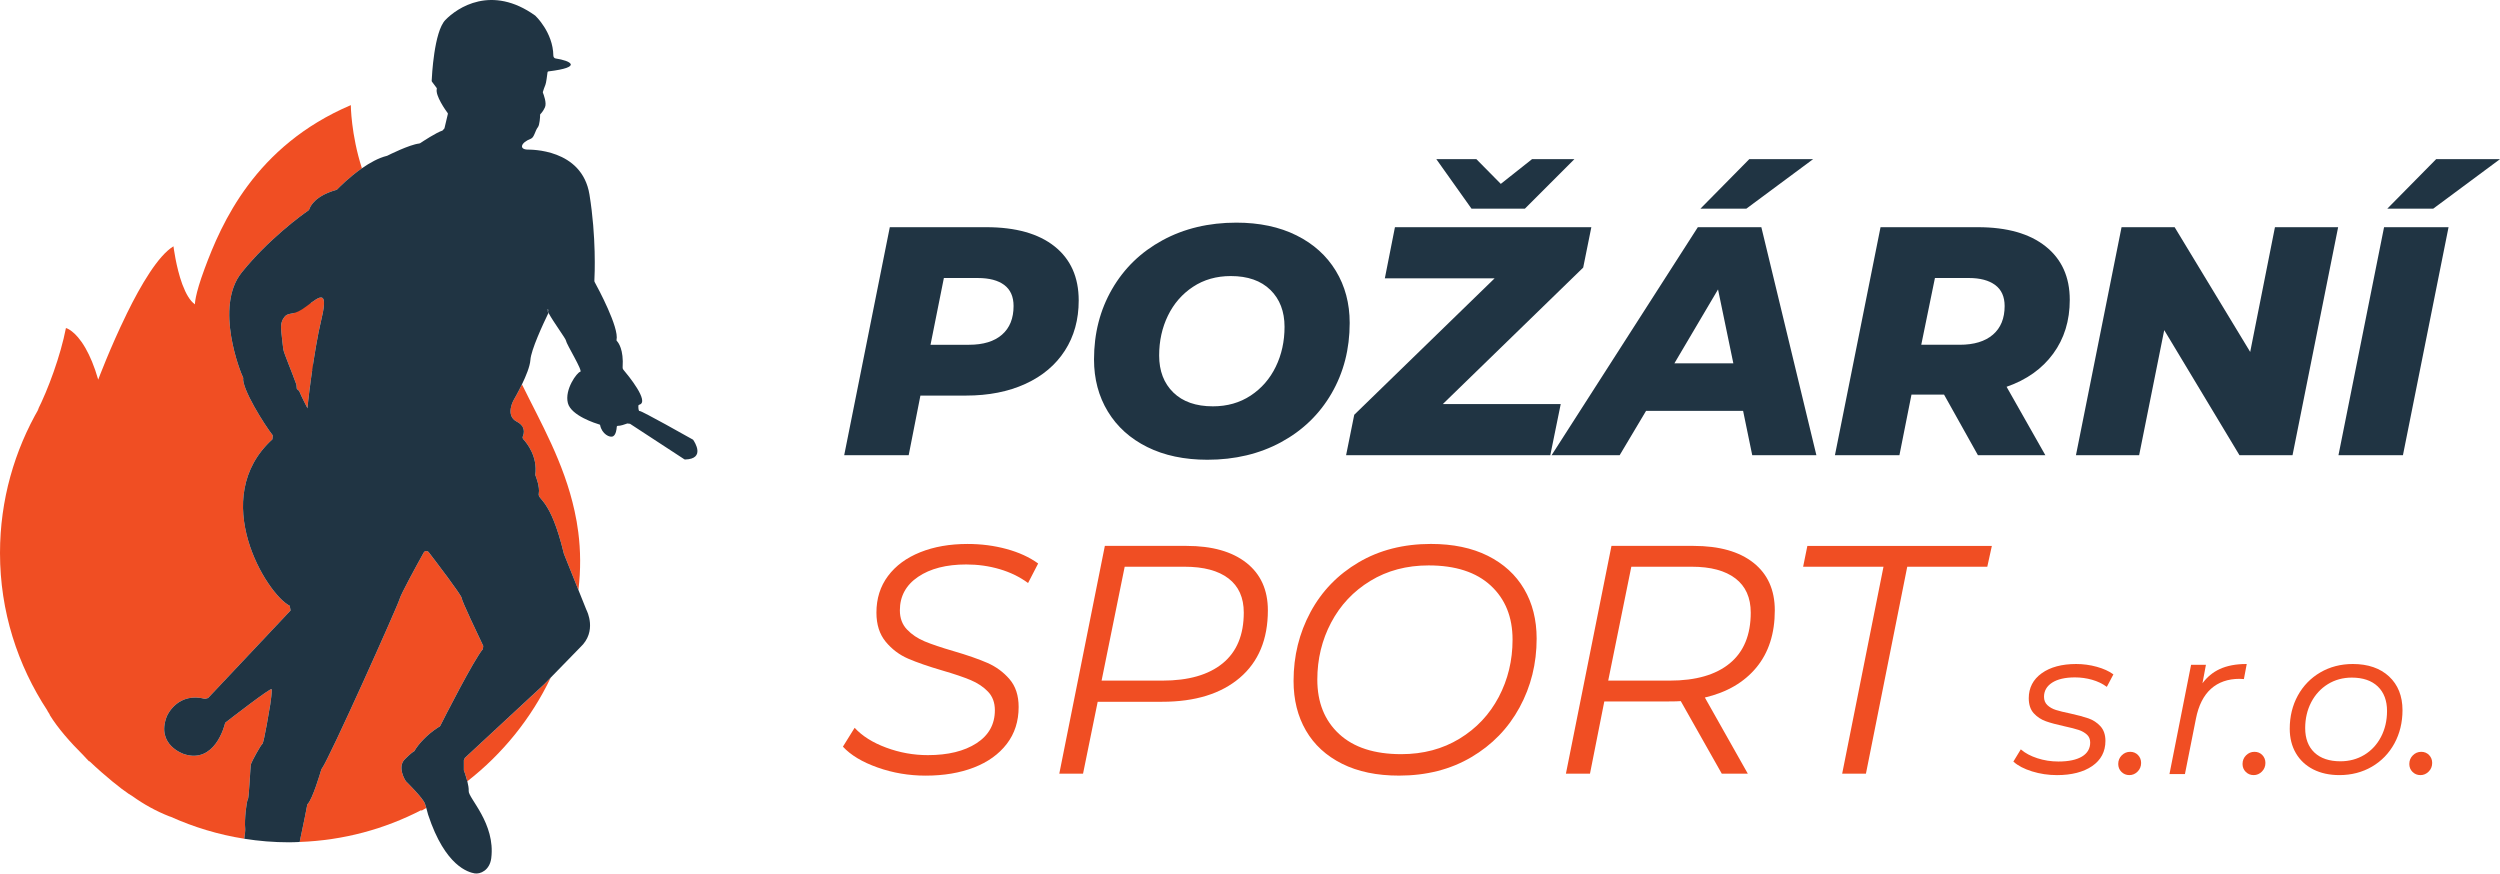 <?xml version="1.0" encoding="utf-8"?>
<!-- Generator: Adobe Illustrator 16.0.0, SVG Export Plug-In . SVG Version: 6.00 Build 0)  -->
<!DOCTYPE svg PUBLIC "-//W3C//DTD SVG 1.1//EN" "http://www.w3.org/Graphics/SVG/1.1/DTD/svg11.dtd">
<svg version="1.1" id="Layer_1" xmlns="http://www.w3.org/2000/svg" xmlns:xlink="http://www.w3.org/1999/xlink" x="0px" y="0px"
	 width="340.157px" height="118.855px" viewBox="0 0 340.157 118.855" enable-background="new 0 0 340.157 118.855"
	 xml:space="preserve">
<g>
	<defs>
		<rect id="SVGID_1_" width="340.157" height="118.855"/>
	</defs>
	<clipPath id="SVGID_2_">
		<use xlink:href="#SVGID_1_"  overflow="visible"/>
	</clipPath>
	<path clip-path="url(#SVGID_2_)" fill="#F04E23" d="M40.833,40.941c-0.93,0.54-1.02,1.68-0.54,2.16
		c0.434,0.433,0.231,2.725,0.187,3.165c-0.004,0.053,0.002,0.092,0.025,0.14c0.144,0.301,0.703,1.53,0.388,1.793
		c-0.36,0.3,1.919,2.459,1.919,2.459s-1.319-5.578,0-7.378C44.132,41.481,41.181,40.739,40.833,40.941"/>
	<path clip-path="url(#SVGID_2_)" fill="#203443" d="M74.447,42.217c0.047,0.104,0.116,0.229,0.18,0.349
		c0.012-0.024,0.027-0.056,0.038-0.078C74.817,42.175,74.305,41.9,74.447,42.217"/>
	<path clip-path="url(#SVGID_2_)" fill="#F04E23" d="M78.684,72.429c-0.122-0.99-0.297-1.947-0.502-2.886
		c-1.441-6.623-4.654-12.114-7.163-17.248c-0.002,0.006-0.005,0.013-0.008,0.019c-0.565,1.166-1.122,2.113-1.122,2.113
		s-1.2,2.099,0.42,2.939c1.226,0.636,1.008,1.581,0.83,2.002c-0.059,0.141-0.034,0.289,0.069,0.4
		c0.517,0.562,1.951,2.365,1.625,4.818c-0.003,0.023-0.001,0.047,0.008,0.069c0.093,0.228,0.632,1.608,0.467,2.487
		c-0.18,0.958,1.555,0.481,3.412,8.188c0.006,0.018,0.011,0.036,0.017,0.056l1.964,4.891C79.037,77.488,78.996,74.882,78.684,72.429
		"/>
	<path clip-path="url(#SVGID_2_)" fill="#F04E23" d="M65.751,87.889c-0.563-1.176-2.94-6.16-2.94-6.529
		c0-0.349-3.336-4.732-4.479-6.225c-0.18-0.234-0.538-0.211-0.681,0.047c-0.83,1.496-3.102,5.623-3.297,6.356
		c-0.234,0.878-9.535,21.656-10.555,23.026c-0.036,0.048-0.068,0.088-0.085,0.145c-0.162,0.558-1.16,3.917-1.824,4.65
		c-0.048,0.053-0.077,0.097-0.09,0.167c-0.09,0.474-0.504,2.643-1.029,5.034c5.969-0.216,11.59-1.765,16.592-4.356
		c-0.018,0.039-0.035,0.078-0.059,0.116c0.01-0.005,0.018-0.011,0.027-0.015c-0.002,0.004-0.005,0.01-0.007,0.015
		c0.231-0.119,0.448-0.263,0.677-0.386c-0.051-0.17-0.109-0.358-0.181-0.573c-0.259-0.778-2.558-3.027-2.558-3.027
		c-0.125-0.113-1.255-1.957-0.189-3.023c0.803-0.802,1.159-1.038,1.3-1.108c0.049-0.025,0.049-0.082,0.077-0.129
		c0.423-0.733,1.612-2.114,3.167-3.105c0.101-0.064,0.224-0.094,0.279-0.202c0.625-1.235,4.556-8.969,5.805-10.454
		C65.721,88.157,65.733,88.045,65.751,87.889"/>
	<path clip-path="url(#SVGID_2_)" fill="#F04E23" d="M41.851,55.579c-0.111,0.333,0.795-7.674,1.901-12.236
		c1.163-4.796-0.924-2.367-2.627-1.266c-1.503,0.972-1.943,0.245-2.592,1.283c-0.476,0.762-0.24,1.773-0.19,2.424
		c0.035,0.462,0.201,1.71,0.207,1.763c0.051,0.434,1.202,3.158,1.751,4.712c0.088,0.249,0.05,0.543,0.073,0.608
		c0.059,0.166,0.29,0.189,0.4,0.487C40.937,53.793,41.851,55.579,41.851,55.579"/>
	<path clip-path="url(#SVGID_2_)" fill="#F04E23" d="M63.246,103.127c-0.047,0.106-0.087,0.2-0.134,0.307v1.351
		c0,0.018,0.003,0.033,0.009,0.05c0.048,0.127,0.288,0.777,0.463,1.47c4.804-3.739,8.704-8.565,11.356-14.115l-0.889,0.912
		L63.246,103.127z"/>
	<path clip-path="url(#SVGID_2_)" fill="#F04E23" d="M27.899,95.086c0.147-0.04,0.266-0.072,0.414-0.111l11.225-11.912
		c-0.049-0.271-0.066-0.365-0.115-0.636c-3.178-1.609-11.14-14.648-2.361-22.65c0.021-0.207,0.033-0.328,0.054-0.535
		c-1.151-1.474-4.232-6.366-4.027-7.846c-0.343-0.64-3.952-9.643-0.207-14.31c3.591-4.476,8.135-7.807,9.056-8.429
		c0.071-0.048,0.125-0.113,0.151-0.195c0.132-0.406,0.782-1.802,3.663-2.621c0.047-0.027,0.089-0.051,0.137-0.078
		c0.278-0.288,1.639-1.667,3.342-2.858c0.003-0.002,0.007-0.004,0.01-0.006c-1.493-4.642-1.509-8.595-1.509-8.595
		c-13.048,5.559-17.605,16.092-19.889,22.241c-1.39,3.74-1.319,4.867-1.319,4.867c-0.692-0.48-1.244-1.485-1.672-2.619
		c-0.02-0.054-0.039-0.093-0.057-0.138c-0.85-2.328-1.193-5.143-1.193-5.143c-2.081,1.261-4.425,5.239-6.344,9.149
		c-0.028,0.068-0.06,0.135-0.093,0.202c-2.183,4.464-3.804,8.791-3.804,8.791c-0.537-1.874-1.133-3.231-1.71-4.247
		c-0.012-0.019-0.026-0.051-0.045-0.08c-1.384-2.398-2.635-2.696-2.635-2.696c-0.74,3.802-2.437,8.388-3.88,11.237
		c0.085-0.131,0.182-0.272,0.264-0.403C1.964,61.288,0,68.036,0,75.25c0,7.938,2.401,15.273,6.455,21.441
		c-0.007,0-0.013,0.001-0.019,0.001c0.12,0.185,0.225,0.372,0.346,0.552H6.764H6.745c1.133,1.854,2.835,3.769,4.567,5.491
		c0.268,0.276,0.518,0.58,0.8,0.85c0.006,0,0.012-0.001,0.018-0.001v0.001c0.015,0,0.032-0.003,0.048-0.004
		c2.18,2.067,4.296,3.741,5.302,4.413c0.179,0.123,0.371,0.225,0.55,0.344c1.544,1.11,3.223,2.036,5.019,2.741
		c0.06,0.021,0.124,0.036,0.183,0.057c3.141,1.414,6.496,2.431,10.004,2.986c0.096-0.65,0.149-1.159,0.125-1.394
		c-0.119-1.2,0.181-3.719,0.36-3.959c0.18-0.239,0.33-4.469,0.42-4.799c0.085-0.311,1.346-2.634,1.56-2.759
		c0.212-0.123,1.019-5.038,1.079-5.398c0.06-0.359,0.241-1.738,0.181-2.04c-0.058-0.286-5.783,4.148-6.289,4.541
		c-0.023,0.019-0.038,0.041-0.044,0.069c-0.117,0.511-1.449,5.536-5.562,4.231c0,0-3.876-1.206-2.38-5.123
		C22.854,97.05,24.34,94.167,27.899,95.086"/>
	<path clip-path="url(#SVGID_2_)" fill="#203443" d="M33.089,51.396C33.555,52.262,33.093,51.366,33.089,51.396"/>
	<path clip-path="url(#SVGID_2_)" fill="#203443" d="M94.319,59.852c-0.012-0.018-0.025-0.031-0.045-0.041
		c-0.477-0.269-6.999-3.941-7.23-3.884c-0.186,0.047-0.192-0.48-0.185-0.722c0.002-0.069,0.053-0.122,0.12-0.138
		c1.471-0.375-1.556-4.051-2.169-4.774c-0.068-0.08-0.1-0.189-0.093-0.294c0.16-2.448-0.578-3.392-0.794-3.614
		c-0.036-0.037-0.047-0.085-0.036-0.134c0.381-1.662-2.541-7.082-2.969-7.864c-0.036-0.065-0.05-0.123-0.046-0.197
		c0.043-0.785,0.272-5.919-0.666-11.713c-1.019-6.298-8.121-6.112-8.421-6.121c-1.174-0.033-0.968-0.933,0.453-1.484
		c0.461-0.179,0.569-1.105,0.965-1.592c0.212-0.262,0.296-1.359,0.287-1.655c-0.001-0.041,0.014-0.077,0.043-0.106
		c0.106-0.103,0.379-0.399,0.615-0.918c0.267-0.586-0.178-1.741-0.28-1.991c-0.012-0.032-0.014-0.065-0.004-0.098
		c0.055-0.175,0.243-0.767,0.344-0.97c0.102-0.203,0.247-1.358,0.289-1.702c0.006-0.06,0.049-0.117,0.108-0.124
		c4.785-0.576,3.022-1.457,0.982-1.765c-0.18-0.027-0.293-0.203-0.296-0.384c-0.044-3.184-2.45-5.431-2.462-5.442
		c-0.001,0-0.001,0-0.002-0.001C66.89-2.133,62.212,1.046,60.592,2.725c-1.535,1.593-1.83,7.661-1.857,8.285
		c-0.001,0.034,0.009,0.067,0.03,0.094l0.645,0.861c0.027,0.036,0.033,0.081,0.022,0.124c-0.234,0.914,1.223,2.947,1.482,3.299
		c0.025,0.035,0.033,0.078,0.023,0.119l-0.464,1.959c-0.096,0.107-0.173,0.192-0.268,0.3c-0.827,0.257-2.697,1.49-3.037,1.718
		c-0.04,0.025-0.074,0.037-0.121,0.042c-1.355,0.156-4.149,1.56-4.359,1.667c-0.009,0.004-0.018,0.007-0.027,0.009
		c-1.156,0.282-2.353,0.953-3.42,1.697c-0.003,0.003-0.007,0.005-0.01,0.006c-1.703,1.191-3.064,2.57-3.342,2.858
		c-0.048,0.027-0.09,0.051-0.137,0.079c-2.881,0.818-3.531,2.214-3.663,2.621c-0.026,0.081-0.08,0.146-0.151,0.194
		c-0.921,0.622-5.465,3.954-9.056,8.429c-3.745,4.667-0.136,13.67,0.207,14.31c0.005-0.03,0.466,0.866,0,0
		c-0.205,1.48,2.876,6.372,4.027,7.846c-0.021,0.207-0.033,0.328-0.054,0.535c-8.779,8.002-0.817,21.042,2.361,22.65
		c0.049,0.27,0.066,0.365,0.115,0.636L28.313,94.975c-0.148,0.039-0.267,0.072-0.414,0.111c-3.559-0.92-5.044,1.964-5.213,2.405
		c-1.496,3.917,2.38,5.123,2.38,5.123c4.113,1.307,5.445-3.72,5.562-4.23c0.006-0.028,0.021-0.051,0.044-0.069
		c0.506-0.393,6.231-4.827,6.289-4.54c0.06,0.3-0.121,1.679-0.181,2.039s-0.867,5.275-1.079,5.399
		c-0.214,0.124-1.475,2.446-1.56,2.758c-0.09,0.33-0.24,4.559-0.42,4.799c-0.179,0.24-0.479,2.759-0.36,3.959
		c0.024,0.234-0.029,0.743-0.125,1.394c1.985,0.313,4.017,0.483,6.09,0.483h0.01h0.011c0.478,0,0.95-0.027,1.425-0.044
		c0.525-2.393,0.939-4.561,1.029-5.036c0.013-0.069,0.042-0.114,0.09-0.166c0.664-0.733,1.662-4.093,1.824-4.649
		c0.017-0.058,0.049-0.098,0.085-0.146c1.02-1.37,10.321-22.148,10.555-23.025c0.195-0.734,2.467-4.861,3.297-6.357
		c0.143-0.258,0.501-0.282,0.681-0.047c1.143,1.493,4.479,5.876,4.479,6.224c0,0.37,2.377,5.354,2.94,6.53
		c-0.019,0.157-0.031,0.267-0.05,0.424c-1.249,1.484-5.18,9.217-5.805,10.454c-0.055,0.107-0.178,0.137-0.279,0.201
		c-1.555,0.992-2.744,2.372-3.167,3.104c-0.028,0.047-0.028,0.104-0.077,0.129c-0.141,0.07-0.497,0.308-1.3,1.11
		c-1.066,1.066,0.064,2.909,0.189,3.023c0,0,2.299,2.249,2.558,3.026c0.072,0.215,0.13,0.404,0.181,0.574
		c0.132,0.444,0.196,0.72,0.196,0.72c0.019,0.069,0.038,0.138,0.057,0.207c2.331,7.071,5.528,7.823,6.306,7.97
		c0.778,0.146,2.074-0.414,2.281-2.073c0.59-4.722-3.131-8.169-3.07-9.129c0.022-0.355-0.064-0.833-0.18-1.295
		c-0.002-0.012-0.006-0.021-0.008-0.031c-0.176-0.692-0.415-1.342-0.463-1.47c-0.007-0.017-0.009-0.032-0.009-0.051v-1.35
		c0.046-0.107,0.087-0.2,0.134-0.306L74.05,93.1l0.89-0.912l0.036-0.037l3.97-4.074c2.347-2.171,0.907-4.972,0.843-5.094
		c-0.003-0.005-0.004-0.007-0.006-0.012l-1.078-2.688l-0.003-0.005l-1.964-4.891c-0.006-0.02-0.012-0.038-0.018-0.056
		c-1.857-7.707-3.592-7.23-3.412-8.188c0.165-0.879-0.374-2.26-0.466-2.488c-0.009-0.021-0.011-0.045-0.008-0.068
		c0.326-2.453-1.109-4.257-1.625-4.818c-0.103-0.112-0.128-0.26-0.07-0.4c0.179-0.422,0.396-1.366-0.83-2.002
		c-1.619-0.84-0.419-2.939-0.419-2.939s0.557-0.947,1.121-2.113c0.003-0.006,0.006-0.013,0.009-0.019
		c0.543-1.124,1.09-2.446,1.149-3.326c0.09-1.36,1.684-4.799,2.459-6.404c-0.064-0.12-0.133-0.245-0.18-0.349
		c-0.143-0.317,0.369-0.042,0.218,0.271c-0.011,0.022-0.026,0.054-0.038,0.078c0.708,1.32,2.359,3.506,2.399,3.825
		c0.06,0.479,2.339,4.138,1.919,4.198c-0.419,0.06-2.159,2.399-1.679,4.259c0.445,1.723,3.826,2.776,4.319,2.922
		c0.04,0.011,0.063,0.045,0.071,0.086c0.213,1.156,1.318,1.784,1.788,1.49c0.364-0.227,0.452-0.936,0.473-1.267
		c0.005-0.078,0.069-0.141,0.148-0.137c0.326,0.02,0.969-0.202,1.289-0.321c0.131,0.015,0.237,0.028,0.369,0.043l7.398,4.835
		c0.026,0.017,0.058,0.025,0.089,0.024C96.025,62.442,94.507,60.124,94.319,59.852 M43.753,43.342
		c-1.106,4.562-2.013,12.57-1.901,12.236c0,0-0.915-1.785-1.078-2.224c-0.11-0.299-0.341-0.322-0.399-0.488
		c-0.023-0.065,0.014-0.359-0.074-0.608c-0.548-1.554-1.699-4.277-1.75-4.712c-0.006-0.053-0.173-1.3-0.208-1.763
		c-0.049-0.651-0.286-1.661,0.191-2.423c0.648-1.039,1.088-0.311,2.592-1.284C42.828,40.975,44.916,38.546,43.753,43.342"/>
	<path clip-path="url(#SVGID_2_)" fill="#203443" d="M143.493,33.528c2.186,1.743,3.279,4.195,3.279,7.356
		c0,2.6-0.628,4.875-1.883,6.824c-1.256,1.95-3.043,3.457-5.362,4.52c-2.32,1.064-5.015,1.596-8.087,1.596h-6.205l-1.595,8.109
		h-8.774l6.204-31.02h13.117C138.204,30.913,141.306,31.785,143.493,33.528 M136.336,45.537c1.048-0.916,1.573-2.216,1.573-3.899
		c0-1.27-0.421-2.223-1.263-2.859c-0.842-0.635-2.046-0.952-3.611-0.952h-4.609l-1.817,9.084h5.229
		C133.788,46.911,135.287,46.453,136.336,45.537"/>
	<path clip-path="url(#SVGID_2_)" fill="#203443" d="M156.1,60.826c-2.32-1.152-4.106-2.762-5.362-4.831
		c-1.256-2.067-1.883-4.431-1.883-7.089c0-3.546,0.819-6.736,2.459-9.573c1.64-2.836,3.929-5.051,6.869-6.647
		c2.939-1.595,6.285-2.393,10.037-2.393c3.131,0,5.856,0.576,8.176,1.729c2.318,1.152,4.105,2.762,5.361,4.83
		c1.257,2.068,1.885,4.431,1.885,7.09c0,3.545-0.821,6.736-2.46,9.572c-1.641,2.836-3.93,5.052-6.868,6.647
		c-2.941,1.595-6.287,2.393-10.038,2.393C161.145,62.553,158.419,61.978,156.1,60.826 M170.17,53.824
		c1.478-0.975,2.614-2.282,3.412-3.922c0.798-1.639,1.196-3.449,1.196-5.428c0-2.097-0.643-3.774-1.927-5.03
		c-1.285-1.255-3.081-1.883-5.384-1.883c-1.95,0-3.664,0.487-5.141,1.462s-2.614,2.282-3.412,3.922
		c-0.798,1.64-1.196,3.45-1.196,5.428c0,2.098,0.642,3.775,1.927,5.03c1.285,1.256,3.08,1.883,5.384,1.883
		C166.979,55.286,168.692,54.798,170.17,53.824"/>
	<path clip-path="url(#SVGID_2_)" fill="#203443" d="M215.414,36.408l-19.098,18.568h16.041l-1.418,6.958h-27.785l1.107-5.496
		l19.101-18.568h-14.936l1.374-6.957h26.723L215.414,36.408z M214.218,21.652l-6.734,6.736h-7.269l-4.786-6.736h5.45l3.324,3.368
		l4.254-3.368H214.218z"/>
	<path clip-path="url(#SVGID_2_)" fill="#203443" d="M237.172,55.907h-13.205l-3.59,6.027h-9.261l19.896-31.021h8.642l7.488,31.021
		h-8.729L237.172,55.907z M235.843,49.437l-2.083-10.059l-5.938,10.059H235.843z M238.014,21.652h8.687l-9.084,6.736h-6.248
		L238.014,21.652z"/>
	<path clip-path="url(#SVGID_2_)" fill="#203443" d="M279.358,48.129c-1.506,2.054-3.618,3.553-6.337,4.498l5.273,9.306h-9.173
		l-4.608-8.242h-4.432l-1.639,8.242h-8.775l6.204-31.02h13.25c3.959,0,7.032,0.872,9.218,2.615c2.186,1.743,3.279,4.165,3.279,7.267
		C281.619,43.632,280.866,46.076,279.358,48.129 M271.471,38.779c-0.856-0.635-2.054-0.953-3.589-0.953h-4.609l-1.861,9.084h5.229
		c1.95,0,3.456-0.457,4.521-1.373c1.063-0.916,1.595-2.216,1.595-3.9C272.756,40.367,272.327,39.415,271.471,38.779"/>
	<polygon clip-path="url(#SVGID_2_)" fill="#203443" points="318.133,30.914 311.929,61.933 304.706,61.933 294.47,44.917 
		291.058,61.933 282.46,61.933 288.664,30.914 295.888,30.914 306.168,47.885 309.536,30.914 	"/>
	<path clip-path="url(#SVGID_2_)" fill="#203443" d="M324.382,30.914h8.774l-6.205,31.021h-8.773L324.382,30.914z M331.472,21.652
		h8.687l-9.084,6.736h-6.249L331.472,21.652z"/>
	<path clip-path="url(#SVGID_2_)" fill="#F04E23" d="M119.404,104.426c-2.081-0.736-3.653-1.682-4.715-2.833l1.594-2.567
		c1.033,1.122,2.464,2.021,4.294,2.699c1.83,0.681,3.719,1.02,5.667,1.02c2.745,0,4.952-0.538,6.619-1.616
		c1.667-1.077,2.502-2.575,2.502-4.494c0-1.032-0.31-1.874-0.93-2.522c-0.62-0.649-1.402-1.174-2.346-1.572
		c-0.946-0.399-2.229-0.834-3.852-1.306c-1.919-0.562-3.476-1.1-4.671-1.617c-1.196-0.515-2.214-1.283-3.055-2.302
		c-0.841-1.019-1.262-2.34-1.262-3.962c0-1.918,0.524-3.579,1.572-4.981c1.047-1.402,2.508-2.479,4.383-3.232
		c1.874-0.753,4.021-1.129,6.442-1.129c1.859,0,3.63,0.229,5.313,0.688c1.682,0.458,3.113,1.114,4.294,1.97l-1.372,2.656
		c-1.123-0.826-2.406-1.454-3.852-1.882c-1.447-0.428-2.967-0.642-4.561-0.642c-2.715,0-4.899,0.562-6.552,1.683
		c-1.653,1.122-2.479,2.642-2.479,4.56c0,1.063,0.324,1.933,0.974,2.612c0.649,0.679,1.453,1.218,2.412,1.616
		s2.251,0.834,3.874,1.306c1.919,0.561,3.469,1.1,4.649,1.616c1.181,0.517,2.184,1.255,3.011,2.214
		c0.826,0.959,1.24,2.221,1.24,3.785c0,1.947-0.539,3.624-1.616,5.025c-1.078,1.401-2.568,2.473-4.472,3.209
		c-1.904,0.738-4.095,1.107-6.575,1.107C123.661,105.534,121.484,105.165,119.404,104.426"/>
	<path clip-path="url(#SVGID_2_)" fill="#F04E23" d="M169.588,76.578c1.948,1.535,2.922,3.69,2.922,6.466
		c0,3.955-1.277,7.017-3.83,9.186c-2.553,2.17-6.073,3.255-10.559,3.255h-8.766l-1.993,9.784h-3.232l6.199-30.992h11.112
		C164.924,74.276,167.64,75.044,169.588,76.578 M166.355,90.259c1.918-1.564,2.877-3.866,2.877-6.907
		c0-2.036-0.693-3.586-2.08-4.648c-1.388-1.063-3.38-1.594-5.977-1.594h-8.147l-3.143,15.496h8.279
		C161.707,92.606,164.437,91.824,166.355,90.259"/>
	<path clip-path="url(#SVGID_2_)" fill="#F04E23" d="M182.604,103.917c-2.156-1.077-3.793-2.582-4.915-4.516
		c-1.123-1.934-1.684-4.185-1.684-6.752c0-3.394,0.769-6.516,2.304-9.364c1.533-2.848,3.718-5.106,6.552-6.774
		c2.833-1.667,6.109-2.501,9.829-2.501c3.01,0,5.593,0.539,7.748,1.616c2.153,1.078,3.799,2.583,4.936,4.517
		c1.136,1.933,1.705,4.184,1.705,6.752c0,3.394-0.775,6.516-2.324,9.363c-1.55,2.85-3.74,5.106-6.574,6.773
		c-2.833,1.668-6.11,2.502-9.829,2.502C187.341,105.534,184.757,104.996,182.604,103.917 M198.586,100.508
		c2.304-1.4,4.08-3.291,5.335-5.667c1.254-2.375,1.882-4.98,1.882-7.813c0-3.07-0.988-5.52-2.967-7.351
		c-1.978-1.83-4.797-2.745-8.456-2.745c-2.98,0-5.623,0.701-7.925,2.104c-2.303,1.402-4.081,3.292-5.335,5.667
		c-1.255,2.376-1.882,4.967-1.882,7.77c0,3.1,0.989,5.564,2.967,7.395s4.796,2.745,8.456,2.745
		C193.643,102.612,196.284,101.911,198.586,100.508"/>
	<path clip-path="url(#SVGID_2_)" fill="#F04E23" d="M238.985,90.813c-1.668,2.022-4.007,3.386-7.018,4.095l5.845,10.36h-3.542
		l-5.579-9.873c-0.324,0.03-0.856,0.044-1.594,0.044h-8.81l-1.949,9.829h-3.275l6.198-30.992h11.156
		c3.513,0,6.235,0.769,8.169,2.302c1.933,1.535,2.899,3.69,2.899,6.466C241.486,86.201,240.652,88.792,238.985,90.813
		 M235.354,90.259c1.904-1.564,2.856-3.866,2.856-6.907c0-2.036-0.694-3.586-2.081-4.648s-3.365-1.594-5.933-1.594h-8.235
		l-3.144,15.496h8.368C230.729,92.606,233.452,91.824,235.354,90.259"/>
	<polygon clip-path="url(#SVGID_2_)" fill="#F04E23" points="256.274,77.11 245.339,77.11 245.915,74.277 271.018,74.277 
		270.397,77.11 259.506,77.11 253.884,105.268 250.651,105.268 	"/>
	<path clip-path="url(#SVGID_2_)" fill="#F04E23" d="M285.296,90.726c-0.908-0.252-1.853-0.38-2.807-0.38
		c-1.947,0-3.524,0.423-4.688,1.258c-1.17,0.84-1.763,1.982-1.763,3.397c0,0.871,0.232,1.563,0.689,2.058
		c0.451,0.491,1.007,0.854,1.648,1.081c0.634,0.225,1.478,0.451,2.503,0.675c0.854,0.187,1.515,0.355,1.957,0.504
		c0.44,0.146,0.815,0.359,1.116,0.634c0.295,0.268,0.445,0.631,0.445,1.08c0,0.816-0.373,1.457-1.109,1.901
		c-0.745,0.45-1.825,0.68-3.211,0.68c-1,0-1.966-0.15-2.871-0.447c-0.905-0.294-1.644-0.688-2.197-1.167l-0.05-0.043l-1.013,1.667
		l0.036,0.031c0.582,0.526,1.423,0.965,2.502,1.302c1.076,0.337,2.218,0.508,3.396,0.508c1.984,0,3.596-0.414,4.786-1.229
		c1.198-0.821,1.806-1.975,1.806-3.427c0-0.833-0.231-1.507-0.688-2.002c-0.453-0.49-1.003-0.849-1.635-1.066
		c-0.629-0.216-1.457-0.438-2.461-0.66c-0.82-0.168-1.474-0.328-1.945-0.477c-0.467-0.146-0.86-0.368-1.17-0.66
		c-0.304-0.286-0.459-0.669-0.459-1.138c0-0.798,0.369-1.442,1.096-1.916c0.735-0.478,1.782-0.721,3.111-0.721
		c0.794,0,1.578,0.108,2.328,0.321c0.746,0.212,1.405,0.525,1.959,0.931l0.052,0.038l0.895-1.699l-0.039-0.028
		C286.951,91.318,286.204,90.979,285.296,90.726"/>
	<path clip-path="url(#SVGID_2_)" fill="#F04E23" d="M289.839,102.294c-0.443,0-0.83,0.161-1.147,0.479
		c-0.318,0.317-0.479,0.714-0.479,1.176c0,0.425,0.147,0.787,0.438,1.077s0.652,0.437,1.078,0.437c0.424,0,0.8-0.16,1.118-0.479
		c0.318-0.317,0.479-0.713,0.479-1.175c0-0.425-0.142-0.787-0.423-1.077C290.621,102.442,290.264,102.294,289.839,102.294"/>
	<path clip-path="url(#SVGID_2_)" fill="#F04E23" d="M305.697,90.346h-0.066c-1.405,0-2.621,0.232-3.615,0.691
		c-0.922,0.428-1.709,1.075-2.342,1.93l0.47-2.51h-2.021l-2.927,14.8l-0.013,0.066h2.105l1.496-7.535
		c0.351-1.793,1.038-3.159,2.044-4.063c1.005-0.902,2.308-1.359,3.872-1.36l0.61,0.031L305.697,90.346z"/>
	<path clip-path="url(#SVGID_2_)" fill="#F04E23" d="M306.752,102.294c-0.443,0-0.83,0.161-1.147,0.479
		c-0.318,0.317-0.479,0.714-0.479,1.176c0,0.425,0.147,0.787,0.438,1.077s0.652,0.437,1.078,0.437c0.424,0,0.8-0.16,1.118-0.479
		s0.479-0.713,0.479-1.175c0-0.425-0.143-0.787-0.423-1.077C307.534,102.442,307.177,102.294,306.752,102.294"/>
	<path clip-path="url(#SVGID_2_)" fill="#F04E23" d="M325.063,92.043c-1.211-1.126-2.871-1.697-4.932-1.697
		c-1.631,0-3.117,0.385-4.419,1.144c-1.303,0.758-2.332,1.818-3.064,3.149c-0.73,1.33-1.1,2.849-1.1,4.514
		c0,1.258,0.28,2.376,0.835,3.325c0.553,0.949,1.349,1.691,2.364,2.209c1.014,0.516,2.21,0.776,3.56,0.776
		c1.629,0,3.116-0.384,4.418-1.143c1.303-0.759,2.334-1.823,3.064-3.163c0.73-1.339,1.101-2.863,1.101-4.529
		C326.891,94.713,326.276,93.171,325.063,92.043 M321.7,102.709c-0.959,0.581-2.053,0.875-3.252,0.875
		c-1.512,0-2.702-0.399-3.538-1.189c-0.835-0.789-1.259-1.908-1.259-3.326c0-1.294,0.277-2.479,0.821-3.522
		c0.544-1.042,1.306-1.869,2.266-2.461c0.959-0.589,2.053-0.889,3.252-0.889c1.512,0,2.701,0.406,3.538,1.205
		c0.835,0.799,1.259,1.922,1.259,3.339c0,1.294-0.275,2.479-0.82,3.523C323.423,101.306,322.659,102.128,321.7,102.709"/>
	<path clip-path="url(#SVGID_2_)" fill="#F04E23" d="M330.507,102.733c-0.279-0.291-0.639-0.438-1.063-0.438
		c-0.444,0-0.831,0.161-1.148,0.48c-0.317,0.316-0.479,0.713-0.479,1.175c0,0.425,0.146,0.787,0.437,1.077
		c0.29,0.29,0.652,0.437,1.077,0.437s0.802-0.16,1.119-0.479c0.319-0.317,0.479-0.713,0.479-1.175
		C330.93,103.385,330.787,103.023,330.507,102.733"/>
</g>
</svg>

